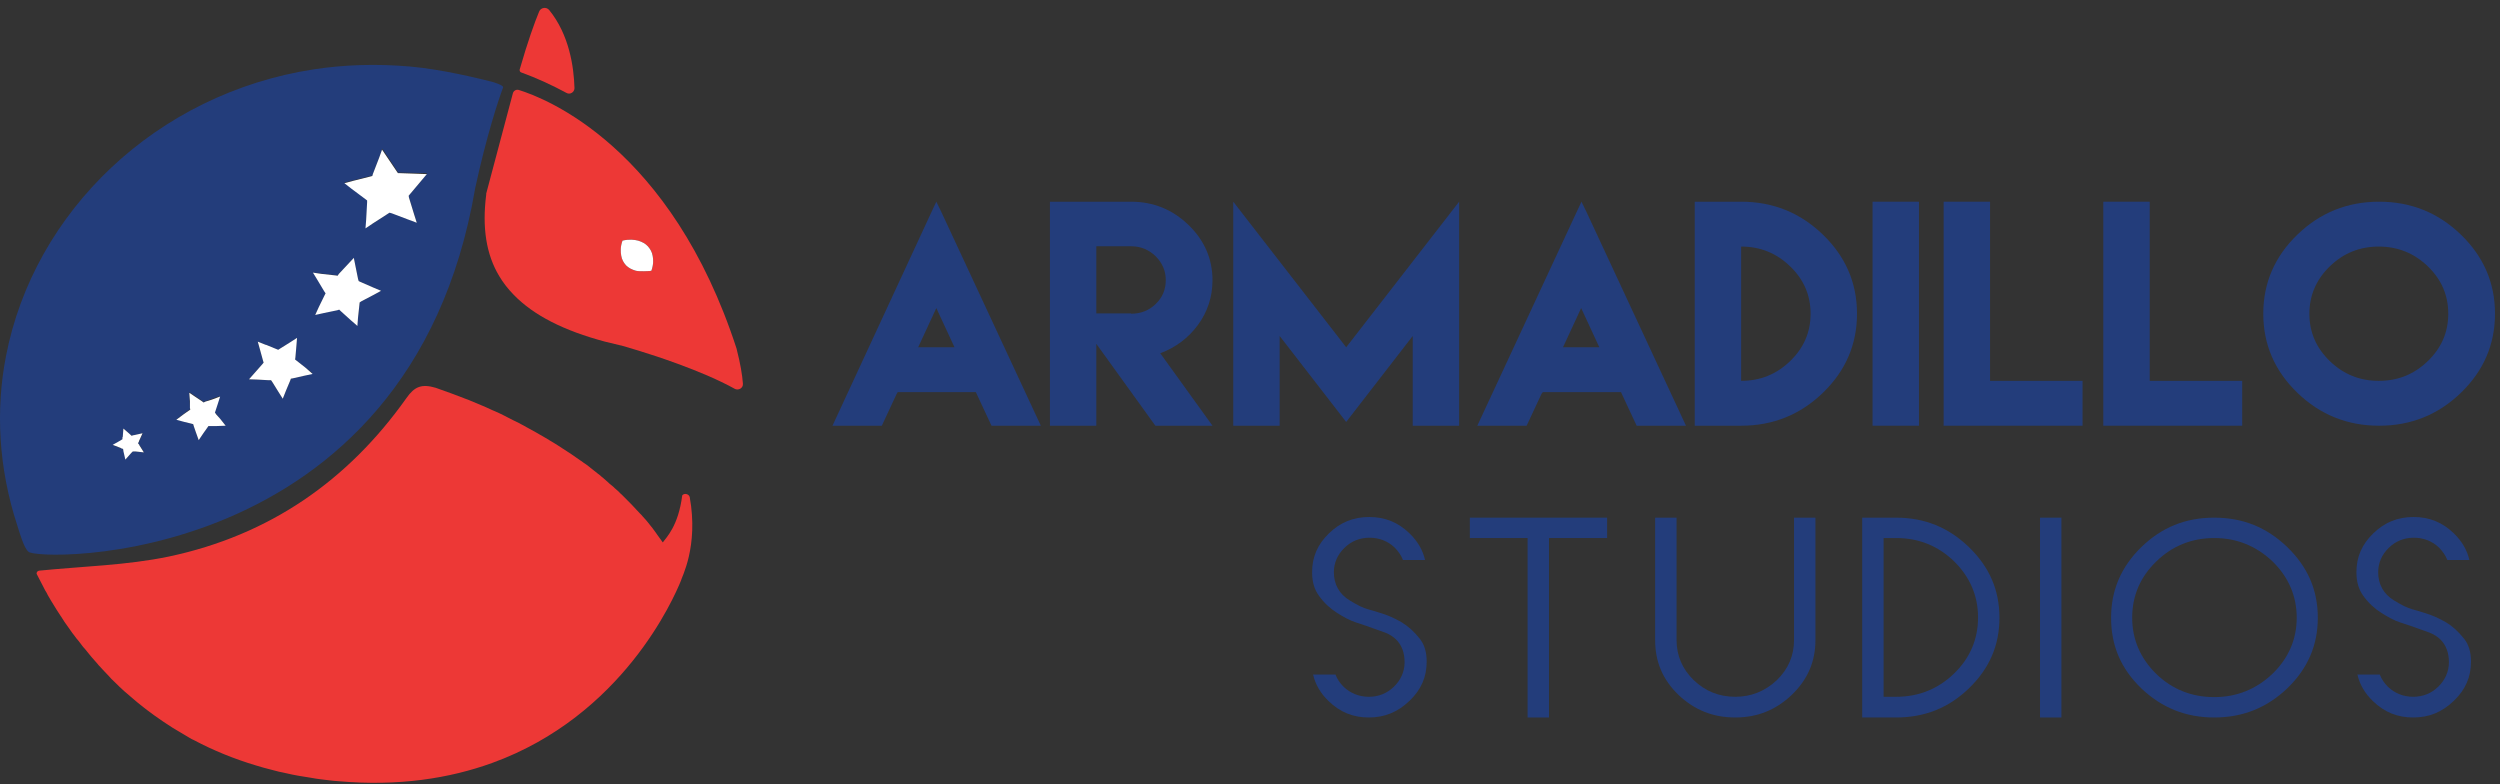 <?xml version="1.0" encoding="UTF-8"?> <svg xmlns="http://www.w3.org/2000/svg" width="220" height="69" viewBox="0 0 220 69" fill="none"><rect x="0" y="0" width="220" height="69" fill="#333333" stroke="none"/><path d="M50.555 7.756C50.555 8.115 50.155 8.364 49.841 8.171C48.556 7.48 47.243 6.873 45.872 6.376C45.786 6.348 45.729 6.266 45.729 6.183C45.729 6.155 45.729 6.155 45.729 6.127C46.471 3.56 47.043 1.986 47.443 1.02C47.585 0.661 48.071 0.578 48.328 0.882C50.098 3.063 50.498 5.879 50.555 7.756Z" fill="#ED3836"></path><path d="M60.694 43.731C60.608 43.455 60.208 43.372 60.037 43.593C59.694 46.298 58.638 47.292 58.324 47.734C58.181 47.541 58.038 47.32 57.867 47.099C57.838 47.044 57.781 46.988 57.752 46.933C57.724 46.906 57.724 46.878 57.695 46.85C57.609 46.712 57.495 46.602 57.41 46.464C57.352 46.381 57.267 46.298 57.21 46.215C57.153 46.133 57.096 46.077 57.038 45.995C56.896 45.801 56.724 45.636 56.553 45.442C56.496 45.359 56.41 45.277 56.324 45.194C55.839 44.669 55.325 44.117 54.725 43.537C54.639 43.455 54.525 43.372 54.44 43.261C54.325 43.151 54.211 43.068 54.097 42.958C53.983 42.847 53.897 42.764 53.783 42.681C53.669 42.599 53.554 42.488 53.469 42.405C53.354 42.323 53.269 42.212 53.154 42.129C53.097 42.074 53.04 42.019 52.955 41.964C52.84 41.853 52.698 41.743 52.583 41.66C52.469 41.577 52.383 41.494 52.269 41.411C52.098 41.273 51.955 41.163 51.784 41.025C51.641 40.914 51.498 40.804 51.355 40.721C51.241 40.638 51.156 40.556 51.041 40.5C50.556 40.142 50.042 39.81 49.528 39.479C49.242 39.286 48.928 39.092 48.614 38.899C48.557 38.871 48.528 38.844 48.471 38.816C48.328 38.733 48.157 38.623 48.014 38.54C47.471 38.209 46.9 37.905 46.301 37.574C46.158 37.491 46.015 37.408 45.844 37.325C45.787 37.298 45.758 37.27 45.701 37.243C45.53 37.16 45.358 37.077 45.187 36.994C45.016 36.911 44.873 36.828 44.702 36.746C44.559 36.663 44.416 36.608 44.273 36.525C44.13 36.442 43.959 36.387 43.816 36.304C43.645 36.221 43.474 36.166 43.302 36.083C43.131 36 42.931 35.917 42.76 35.834C42.274 35.614 41.76 35.42 41.246 35.2C40.332 34.841 39.361 34.482 38.333 34.123C37.105 33.764 36.477 34.012 35.763 35.034C30.622 42.295 23.712 47.099 14.859 48.976C11.146 49.749 7.291 49.832 3.436 50.219C3.293 50.246 3.179 50.384 3.236 50.522C3.264 50.55 3.264 50.578 3.264 50.578C3.436 50.909 3.607 51.24 3.778 51.571C3.835 51.709 3.921 51.82 3.978 51.958C4.064 52.096 4.15 52.234 4.207 52.372C4.292 52.51 4.378 52.676 4.464 52.814C4.806 53.394 5.178 53.973 5.549 54.526C5.635 54.664 5.72 54.802 5.806 54.912C5.92 55.05 6.006 55.216 6.12 55.354C6.263 55.575 6.434 55.795 6.606 56.016C6.691 56.127 6.777 56.265 6.891 56.375C6.977 56.486 7.062 56.596 7.148 56.707C7.177 56.734 7.177 56.762 7.205 56.789C7.291 56.9 7.377 57.01 7.462 57.093C7.834 57.562 8.205 58.004 8.605 58.446C8.662 58.529 8.719 58.584 8.804 58.667C8.862 58.75 8.947 58.805 9.004 58.888C9.204 59.109 9.404 59.302 9.604 59.523C9.661 59.605 9.747 59.661 9.804 59.744C9.918 59.854 10.004 59.937 10.118 60.047C10.661 60.599 11.232 61.096 11.832 61.593C11.917 61.649 11.974 61.731 12.06 61.787C13.06 62.615 14.116 63.36 15.201 64.05C15.316 64.133 15.458 64.189 15.573 64.271C15.687 64.354 15.83 64.409 15.944 64.492C16.058 64.575 16.201 64.63 16.315 64.713C16.429 64.796 16.572 64.851 16.686 64.934C16.801 65.017 16.943 65.072 17.058 65.127C18.771 66.038 20.599 66.784 22.541 67.364C22.969 67.502 23.397 67.612 23.826 67.722C23.969 67.75 24.111 67.805 24.254 67.833C24.454 67.888 24.654 67.943 24.854 67.971C24.968 67.999 25.111 68.026 25.225 68.054C25.91 68.219 26.625 68.33 27.338 68.44C27.481 68.468 27.652 68.496 27.824 68.523C27.967 68.551 28.081 68.551 28.224 68.578C28.738 68.633 29.252 68.716 29.766 68.744C35.078 69.213 39.561 68.496 43.302 67.143C54.811 62.974 59.294 52.648 59.923 51.102C59.951 50.854 61.493 48.12 60.694 43.731Z" fill="#ED3836"></path><path d="M23.653 33.488L22.654 33.432L23.653 33.488Z" fill="#233D7B"></path><path d="M65.377 33.763C65.32 32.99 65.148 31.969 64.834 30.754V30.727C59.066 12.919 47.985 8.64 45.672 7.922C45.444 7.839 45.187 7.977 45.129 8.225L42.788 17.033C42.788 17.06 42.788 17.088 42.788 17.115C42.416 20.042 42.788 22.389 43.93 24.294C44.273 24.873 44.701 25.426 45.215 25.95C46.957 27.745 49.613 29.098 53.24 30.064C53.668 30.174 54.154 30.285 54.611 30.395H54.639C54.81 30.45 57.038 31.058 59.665 32.024C61.322 32.632 63.149 33.377 64.691 34.233C65.006 34.371 65.405 34.15 65.377 33.763ZM57.324 23.824C57.266 23.824 57.209 23.852 57.152 23.852C57.152 23.852 56.267 23.907 55.953 23.824C55.781 23.769 55.61 23.714 55.467 23.631C55.325 23.548 55.21 23.465 55.096 23.355C54.896 23.134 54.725 22.858 54.668 22.499C54.611 22.14 54.582 21.726 54.782 21.174C55.382 21.036 55.81 21.091 56.153 21.174C56.524 21.284 56.809 21.45 57.009 21.671C57.209 21.892 57.381 22.168 57.438 22.527C57.495 22.83 57.523 23.245 57.324 23.824Z" fill="#ED3836"></path><path d="M57.323 23.825C57.266 23.825 57.209 23.852 57.152 23.852C57.152 23.852 56.266 23.907 55.952 23.825C55.781 23.769 55.609 23.714 55.467 23.631C55.324 23.549 55.21 23.466 55.095 23.355C54.895 23.134 54.724 22.858 54.667 22.499C54.61 22.14 54.581 21.726 54.781 21.174C55.381 21.036 55.809 21.091 56.152 21.174C56.523 21.285 56.809 21.45 57.009 21.671C57.209 21.892 57.38 22.168 57.437 22.527C57.494 22.831 57.523 23.245 57.323 23.825Z" fill="white"></path><path d="M43.216 7.176C42.102 6.9 38.904 6.1 36.048 5.851C33.163 5.603 30.336 5.686 27.623 6.1C13.773 8.226 2.978 18.606 0.522 31.361C-0.392 36.083 -0.135 41.163 1.522 46.243C1.722 46.878 2.121 48.258 2.493 48.534C2.778 49.39 36.048 50.384 41.816 16.563C42.787 12.063 43.844 8.833 44.272 7.701C44.358 7.508 43.444 7.232 43.216 7.176ZM11.917 39.727H11.831L11.688 39.699L11.574 39.837L11.06 40.417L10.889 39.672L10.86 39.506L10.689 39.451H10.66L9.946 39.175L10.632 38.788L10.803 38.678V38.484V38.457L10.86 37.712L11.431 38.209H11.46L11.602 38.346L11.802 38.291L12.573 38.126L12.259 38.816V38.843L12.174 39.009L12.288 39.175L12.688 39.81L11.917 39.727ZM19.085 37.491H18.542H18.342L18.228 37.656L17.914 38.098L17.485 38.733L17.228 38.015L17.057 37.518L17 37.325L16.8 37.27L16.229 37.104L15.515 36.911L16.143 36.441L16.572 36.11L16.714 36V35.834L16.686 35.254L16.657 34.509L17.314 34.951L17.771 35.254L17.914 35.365L18.085 35.31L18.599 35.116L19.342 34.84L19.113 35.558L18.942 36.055L18.885 36.248L18.999 36.386L19.342 36.828L19.827 37.408L19.085 37.491ZM26.738 33.073L25.767 33.294L25.596 33.322L25.539 33.487L25.167 34.371L24.882 35.089L24.482 34.454L23.968 33.625L23.854 33.46H23.711H23.682C23.682 33.46 23.682 33.46 23.654 33.46L22.683 33.405L21.912 33.377L22.426 32.797L23.083 32.052L23.197 31.914L23.14 31.72L22.883 30.782L22.683 30.064L23.368 30.34H23.397L24.482 30.782L24.653 30.671L25.539 30.119L26.138 29.733L26.081 30.45L25.995 31.444L25.967 31.638L26.11 31.748L26.881 32.355L27.48 32.825L26.738 33.073ZM32.878 25.95L31.821 26.502L31.65 26.585L31.507 27.91L31.422 28.656L30.879 28.159L29.994 27.358L29.851 27.248L29.68 27.276L28.509 27.524L27.738 27.69L28.08 26.999L28.594 25.95L28.68 25.785L28.566 25.619L27.937 24.597L27.566 23.99L28.28 24.073L29.537 24.211L29.68 24.238L29.822 24.101L30.622 23.245L31.136 22.692L31.279 23.41L31.507 24.542L31.536 24.735L31.736 24.818L32.878 25.315L33.535 25.591L32.878 25.95ZM37.076 15.901L36.076 17.088L35.934 17.226L35.991 17.392L36.448 18.855L36.676 19.573L35.934 19.297L34.477 18.744L34.306 18.689L34.134 18.8L32.849 19.655L32.193 20.07L32.25 19.324V19.297L32.335 17.75V17.585L32.193 17.474L30.936 16.536L30.308 16.066L31.05 15.873L32.592 15.487L32.792 15.431L32.849 15.238L33.392 13.803L33.649 13.085L34.077 13.72L34.934 15.017L35.048 15.183H35.248L37.59 15.238L37.076 15.901ZM10.603 38.761L10.774 38.65V38.457C10.774 38.595 10.689 38.705 10.603 38.761ZM10.831 39.506L10.66 39.451C10.774 39.506 10.831 39.589 10.86 39.699L10.831 39.506ZM11.431 38.209L11.574 38.346L11.774 38.291C11.66 38.319 11.517 38.291 11.431 38.209ZM11.688 39.727L11.574 39.865C11.631 39.782 11.745 39.727 11.86 39.727H11.688ZM12.202 38.981C12.202 38.926 12.202 38.899 12.231 38.843L12.145 39.009L12.259 39.175C12.202 39.092 12.202 39.037 12.202 38.981ZM18.97 36.138L18.913 36.331L19.027 36.469C18.97 36.359 18.942 36.248 18.97 36.138ZM18.342 37.491L18.228 37.656C18.285 37.546 18.428 37.491 18.542 37.491H18.342ZM17.771 35.31L17.914 35.42L18.085 35.365C17.999 35.392 17.857 35.365 17.771 35.31ZM17 37.325L16.8 37.27C16.914 37.297 17.028 37.38 17.057 37.518L17 37.325ZM16.714 35.889C16.714 36 16.657 36.11 16.572 36.165L16.714 36.055V35.889ZM23.168 31.941L23.111 31.748C23.14 31.858 23.111 31.997 23.026 32.079L23.168 31.941ZM23.854 33.487H23.711C23.825 33.515 23.911 33.57 23.968 33.653L23.854 33.487ZM24.282 30.754L23.368 30.395L24.453 30.837L24.625 30.727C24.539 30.782 24.396 30.809 24.282 30.754ZM25.596 33.349L25.539 33.515C25.567 33.405 25.681 33.322 25.796 33.294L25.596 33.349ZM25.995 31.5L25.967 31.693L26.11 31.803C26.024 31.748 25.995 31.61 25.995 31.5ZM28.651 25.812L28.537 25.647C28.594 25.757 28.594 25.895 28.566 26.006L28.651 25.812ZM29.537 24.238L29.68 24.266L29.822 24.128C29.765 24.183 29.651 24.238 29.537 24.238ZM29.851 27.248L29.68 27.276C29.794 27.248 29.908 27.276 29.994 27.358L29.851 27.248ZM31.507 24.542L31.536 24.735L31.736 24.818C31.621 24.763 31.536 24.68 31.507 24.542ZM31.65 26.613L31.507 27.938L31.621 26.806C31.621 26.696 31.707 26.585 31.821 26.502L31.65 26.613ZM31.821 26.502L32.849 25.95L31.821 26.502ZM32.164 17.53C32.25 17.613 32.307 17.695 32.307 17.833V17.668L32.164 17.53ZM32.564 15.542L32.764 15.487L32.821 15.293C32.792 15.431 32.678 15.514 32.564 15.542ZM34.277 18.717L34.106 18.827C34.22 18.744 34.334 18.744 34.449 18.772L34.277 18.717ZM34.906 15.072L35.02 15.238H35.22C35.077 15.238 34.963 15.183 34.906 15.072ZM36.076 17.088L35.934 17.226L35.991 17.392C35.962 17.281 35.991 17.171 36.076 17.088Z" fill="#233D7B"></path><path d="M12.659 39.81L11.916 39.727H11.83H11.688L11.545 39.865L11.031 40.445L10.859 39.7V39.672L10.831 39.506L10.659 39.451L10.631 39.423L9.917 39.147L10.602 38.761L10.774 38.65V38.485L10.802 38.457L10.859 37.712L11.431 38.209L11.573 38.347L11.773 38.291H11.802L12.544 38.126L12.23 38.816V38.844L12.145 39.009L12.259 39.147V39.175L12.659 39.81Z" fill="white"></path><path d="M19.856 37.463L19.085 37.491H18.543H18.343L18.229 37.657L17.915 38.098L17.486 38.733L17.229 38.016L17.058 37.519L17.001 37.325L16.801 37.27L16.23 37.132L15.516 36.939L16.144 36.469L16.572 36.166L16.744 36.055L16.715 35.89V35.31L16.658 34.565L17.315 35.006L17.772 35.31L17.915 35.42L18.086 35.337L18.628 35.172L19.371 34.896L19.142 35.614L18.971 36.138L18.914 36.304L19.028 36.469L19.399 36.884L19.856 37.463Z" fill="white"></path><path d="M27.51 32.907L26.739 33.073L25.768 33.294L25.596 33.322L25.539 33.487L25.168 34.371L24.883 35.089L24.483 34.453L23.969 33.625L23.855 33.46H23.712H23.683C23.683 33.46 23.683 33.46 23.655 33.46L22.684 33.404L21.913 33.377L22.427 32.797L23.084 32.051L23.198 31.913L23.141 31.72L22.884 30.782L22.684 30.064L23.369 30.34H23.398L24.483 30.782L24.654 30.671L25.539 30.119L26.139 29.732L26.082 30.45L25.996 31.444L25.968 31.637L26.111 31.748L26.882 32.355L27.51 32.907Z" fill="white"></path><path d="M33.535 25.591L32.878 25.95L31.821 26.502L31.65 26.613L31.507 27.938L31.45 28.683L30.879 28.186L29.994 27.386L29.851 27.248L29.679 27.303L28.48 27.552L27.738 27.717L28.052 27.027L28.566 25.978L28.651 25.812L28.537 25.646L27.909 24.597L27.538 23.99L28.28 24.1L29.537 24.238L29.708 24.266L29.822 24.1L30.622 23.245L31.136 22.692L31.279 23.41L31.507 24.542L31.564 24.735L31.736 24.818L32.878 25.315L33.535 25.591Z" fill="white"></path><path d="M36.076 17.088L35.962 17.226L35.99 17.392L36.447 18.883L36.675 19.601L35.933 19.324L34.477 18.772L34.277 18.717L34.105 18.828L32.82 19.656L32.163 20.098L32.221 19.352L32.306 17.806V17.64L32.163 17.53L30.907 16.591L30.307 16.122L31.021 15.929L32.563 15.542L32.763 15.487L32.82 15.294L33.363 13.886L33.62 13.168L34.048 13.803L34.905 15.073L35.019 15.238H35.219L37.561 15.321L37.075 15.901L36.076 17.088Z" fill="white"></path><path d="M78.913 34.647L77.6 37.463H76.914H76.743H74.115H73.259L81.969 18.662L82.397 17.75L82.854 18.689L91.593 37.463H90.736H88.109H87.937H87.252L85.938 34.647L85.881 34.509H78.999L78.913 34.647ZM83.996 30.561L82.397 27.11L80.798 30.561H83.996Z" fill="#233D7B"></path><path d="M92.392 31.555V24.653V17.75H96.476H99.531C101.502 17.75 103.187 18.441 104.586 19.794C105.986 21.146 106.699 22.775 106.699 24.653C106.699 26.116 106.271 27.441 105.414 28.601C104.558 29.76 103.444 30.588 102.102 31.085L106.699 37.463H101.673L96.476 30.257V37.463H92.392V31.555ZM99.531 27.607C100.388 27.607 101.102 27.331 101.702 26.751C102.302 26.171 102.587 25.481 102.587 24.653C102.587 23.852 102.302 23.162 101.702 22.554C101.102 21.975 100.388 21.671 99.531 21.671H96.476V24.625V27.579H99.531V27.607Z" fill="#233D7B"></path><path d="M118.464 30.561L128.403 17.75V37.463H124.319V29.567L118.464 37.132L112.61 29.567V37.463H108.526V17.75L118.464 30.561Z" fill="#233D7B"></path><path d="M135.658 34.647L134.344 37.463H133.659H133.487H130.86H130.003L138.742 18.662L139.17 17.75L139.627 18.689L148.366 37.463H147.509H144.882H144.711H144.025L142.712 34.647L142.654 34.509H135.772L135.658 34.647ZM140.741 30.561L139.142 27.11L137.543 30.561H140.741Z" fill="#233D7B"></path><path d="M160.417 20.649C162.416 22.582 163.416 24.901 163.416 27.607C163.416 30.312 162.416 32.632 160.417 34.564C158.418 36.497 156.019 37.463 153.22 37.463H149.137V17.75H153.22C156.019 17.75 158.418 18.717 160.417 20.649ZM157.533 31.776C158.732 30.616 159.332 29.236 159.332 27.607C159.332 25.978 158.732 24.597 157.533 23.438C156.333 22.278 154.905 21.698 153.22 21.698V33.515C154.905 33.515 156.333 32.935 157.533 31.776Z" fill="#233D7B"></path><path d="M164.786 17.75H168.869V37.463H164.786V17.75Z" fill="#233D7B"></path><path d="M175.124 17.75V33.515H183.263V37.463H171.04V17.75H175.124Z" fill="#233D7B"></path><path d="M189.174 17.75V33.515H197.313V37.463H185.09V17.75H189.174Z" fill="#233D7B"></path><path d="M216.561 20.649C218.56 22.582 219.56 24.901 219.56 27.607C219.56 30.312 218.56 32.632 216.561 34.564C214.562 36.497 212.163 37.463 209.365 37.463C206.566 37.463 204.167 36.497 202.168 34.564C200.169 32.632 199.169 30.312 199.169 27.607C199.169 24.901 200.169 22.582 202.168 20.649C204.167 18.717 206.566 17.75 209.365 17.75C212.163 17.75 214.562 18.717 216.561 20.649ZM205.024 23.438C203.824 24.597 203.225 26.006 203.225 27.607C203.225 29.236 203.824 30.616 205.024 31.776C206.223 32.935 207.651 33.515 209.336 33.515C211.021 33.515 212.449 32.935 213.648 31.776C214.848 30.616 215.447 29.236 215.447 27.607C215.447 25.978 214.848 24.597 213.648 23.438C212.449 22.278 210.992 21.698 209.336 21.698C207.651 21.698 206.223 22.278 205.024 23.438Z" fill="#233D7B"></path><path d="M120.464 63.139C119.065 63.139 117.922 62.67 116.923 61.703C116.209 61.013 115.752 60.24 115.552 59.357H117.522C117.665 59.743 117.922 60.13 118.236 60.433C118.836 61.013 119.607 61.317 120.464 61.317C121.321 61.317 122.063 61.013 122.663 60.433C123.263 59.853 123.605 59.108 123.605 58.28C123.605 56.541 122.52 55.906 121.863 55.657C121.178 55.409 120.721 55.243 120.464 55.16L120.407 55.133C120.293 55.105 119.921 54.967 119.322 54.774C118.808 54.608 118.236 54.304 117.637 53.918C117.066 53.559 116.523 53.062 116.066 52.427C115.666 51.875 115.466 51.212 115.466 50.356C115.466 49.003 115.952 47.899 116.951 46.933C117.951 45.966 119.093 45.497 120.492 45.497C121.892 45.497 123.034 45.966 124.034 46.933C124.748 47.623 125.204 48.396 125.404 49.279H123.462C123.32 48.893 123.063 48.534 122.749 48.203C122.149 47.623 121.378 47.319 120.521 47.319C119.664 47.319 118.893 47.623 118.294 48.23C117.694 48.81 117.38 49.556 117.38 50.356C117.38 51.433 117.865 52.289 118.779 52.841C119.464 53.255 119.95 53.504 120.378 53.614C120.492 53.642 120.778 53.724 121.578 53.973C122.12 54.139 122.691 54.387 123.32 54.746C123.919 55.105 124.433 55.574 124.919 56.182C125.347 56.706 125.547 57.369 125.547 58.225C125.547 59.577 125.062 60.682 124.062 61.648C123.006 62.67 121.835 63.139 120.464 63.139Z" fill="#233D7B"></path><path d="M134.428 63.139V47.347H129.345V45.553H141.425V47.347H136.313V63.139H134.428Z" fill="#233D7B"></path><path d="M152.706 63.139C150.735 63.139 149.107 62.477 147.708 61.151C146.309 59.798 145.652 58.225 145.652 56.32V45.553H147.537V56.32C147.537 57.7 148.051 58.887 149.05 59.854C150.05 60.82 151.278 61.317 152.706 61.317C154.105 61.317 155.333 60.82 156.361 59.854C157.361 58.887 157.875 57.7 157.875 56.32V45.553H159.759V56.32C159.759 58.225 159.074 59.798 157.675 61.151C156.275 62.477 154.648 63.139 152.706 63.139Z" fill="#233D7B"></path><path d="M163.873 63.139V45.553H166.843C169.356 45.553 171.469 46.408 173.268 48.148C175.067 49.887 175.952 51.93 175.952 54.36C175.952 56.789 175.067 58.832 173.268 60.572C171.469 62.311 169.356 63.139 166.843 63.139H163.873ZM165.757 61.317H166.871C168.842 61.317 170.555 60.627 171.954 59.274C173.354 57.921 174.068 56.265 174.068 54.332C174.068 52.427 173.354 50.77 171.954 49.39C170.555 48.037 168.842 47.347 166.871 47.347H165.757V61.317Z" fill="#233D7B"></path><path d="M181.405 45.553H179.521V63.139H181.405V45.553Z" fill="#233D7B"></path><path d="M194.857 63.139C192.344 63.139 190.231 62.283 188.432 60.572C186.633 58.832 185.776 56.817 185.776 54.36C185.776 51.93 186.661 49.887 188.432 48.148C190.231 46.408 192.316 45.553 194.857 45.553C197.37 45.553 199.484 46.408 201.283 48.148C203.082 49.887 203.967 51.93 203.967 54.36C203.967 56.789 203.082 58.832 201.283 60.572C199.484 62.283 197.37 63.139 194.857 63.139ZM194.857 47.347C192.887 47.347 191.145 48.037 189.745 49.418C188.346 50.77 187.632 52.427 187.632 54.36C187.632 56.265 188.346 57.921 189.745 59.302C191.145 60.654 192.858 61.345 194.857 61.345C196.828 61.345 198.541 60.654 199.969 59.302C201.368 57.949 202.111 56.292 202.111 54.36C202.111 52.455 201.397 50.798 199.998 49.418C198.541 48.037 196.828 47.347 194.857 47.347Z" fill="#233D7B"></path><path d="M212.364 63.139C210.964 63.139 209.822 62.67 208.823 61.703C208.109 61.013 207.652 60.24 207.452 59.357H209.422C209.565 59.743 209.822 60.13 210.136 60.433C210.736 61.013 211.507 61.317 212.364 61.317C213.221 61.317 213.963 61.013 214.563 60.433C215.162 59.853 215.505 59.108 215.505 58.28C215.505 56.541 214.42 55.906 213.763 55.657C213.078 55.409 212.621 55.243 212.364 55.16L212.307 55.133C212.192 55.105 211.821 54.967 211.221 54.774C210.707 54.608 210.136 54.304 209.537 53.918C208.965 53.559 208.423 53.062 207.966 52.427C207.566 51.875 207.366 51.212 207.366 50.356C207.366 49.003 207.852 47.899 208.851 46.933C209.851 45.966 210.993 45.497 212.392 45.497C213.792 45.497 214.934 45.966 215.934 46.933C216.647 47.623 217.104 48.396 217.304 49.279H215.362C215.22 48.893 214.963 48.534 214.648 48.203C214.049 47.623 213.278 47.319 212.421 47.319C211.564 47.319 210.793 47.623 210.193 48.23C209.594 48.81 209.28 49.556 209.28 50.356C209.28 51.433 209.765 52.289 210.679 52.841C211.364 53.255 211.85 53.504 212.278 53.614C212.392 53.642 212.678 53.724 213.478 53.973C214.02 54.139 214.591 54.387 215.22 54.746C215.819 55.105 216.333 55.574 216.819 56.182C217.247 56.706 217.447 57.369 217.447 58.225C217.447 59.577 216.962 60.682 215.962 61.648C214.905 62.67 213.763 63.139 212.364 63.139Z" fill="#233D7B"></path></svg> 